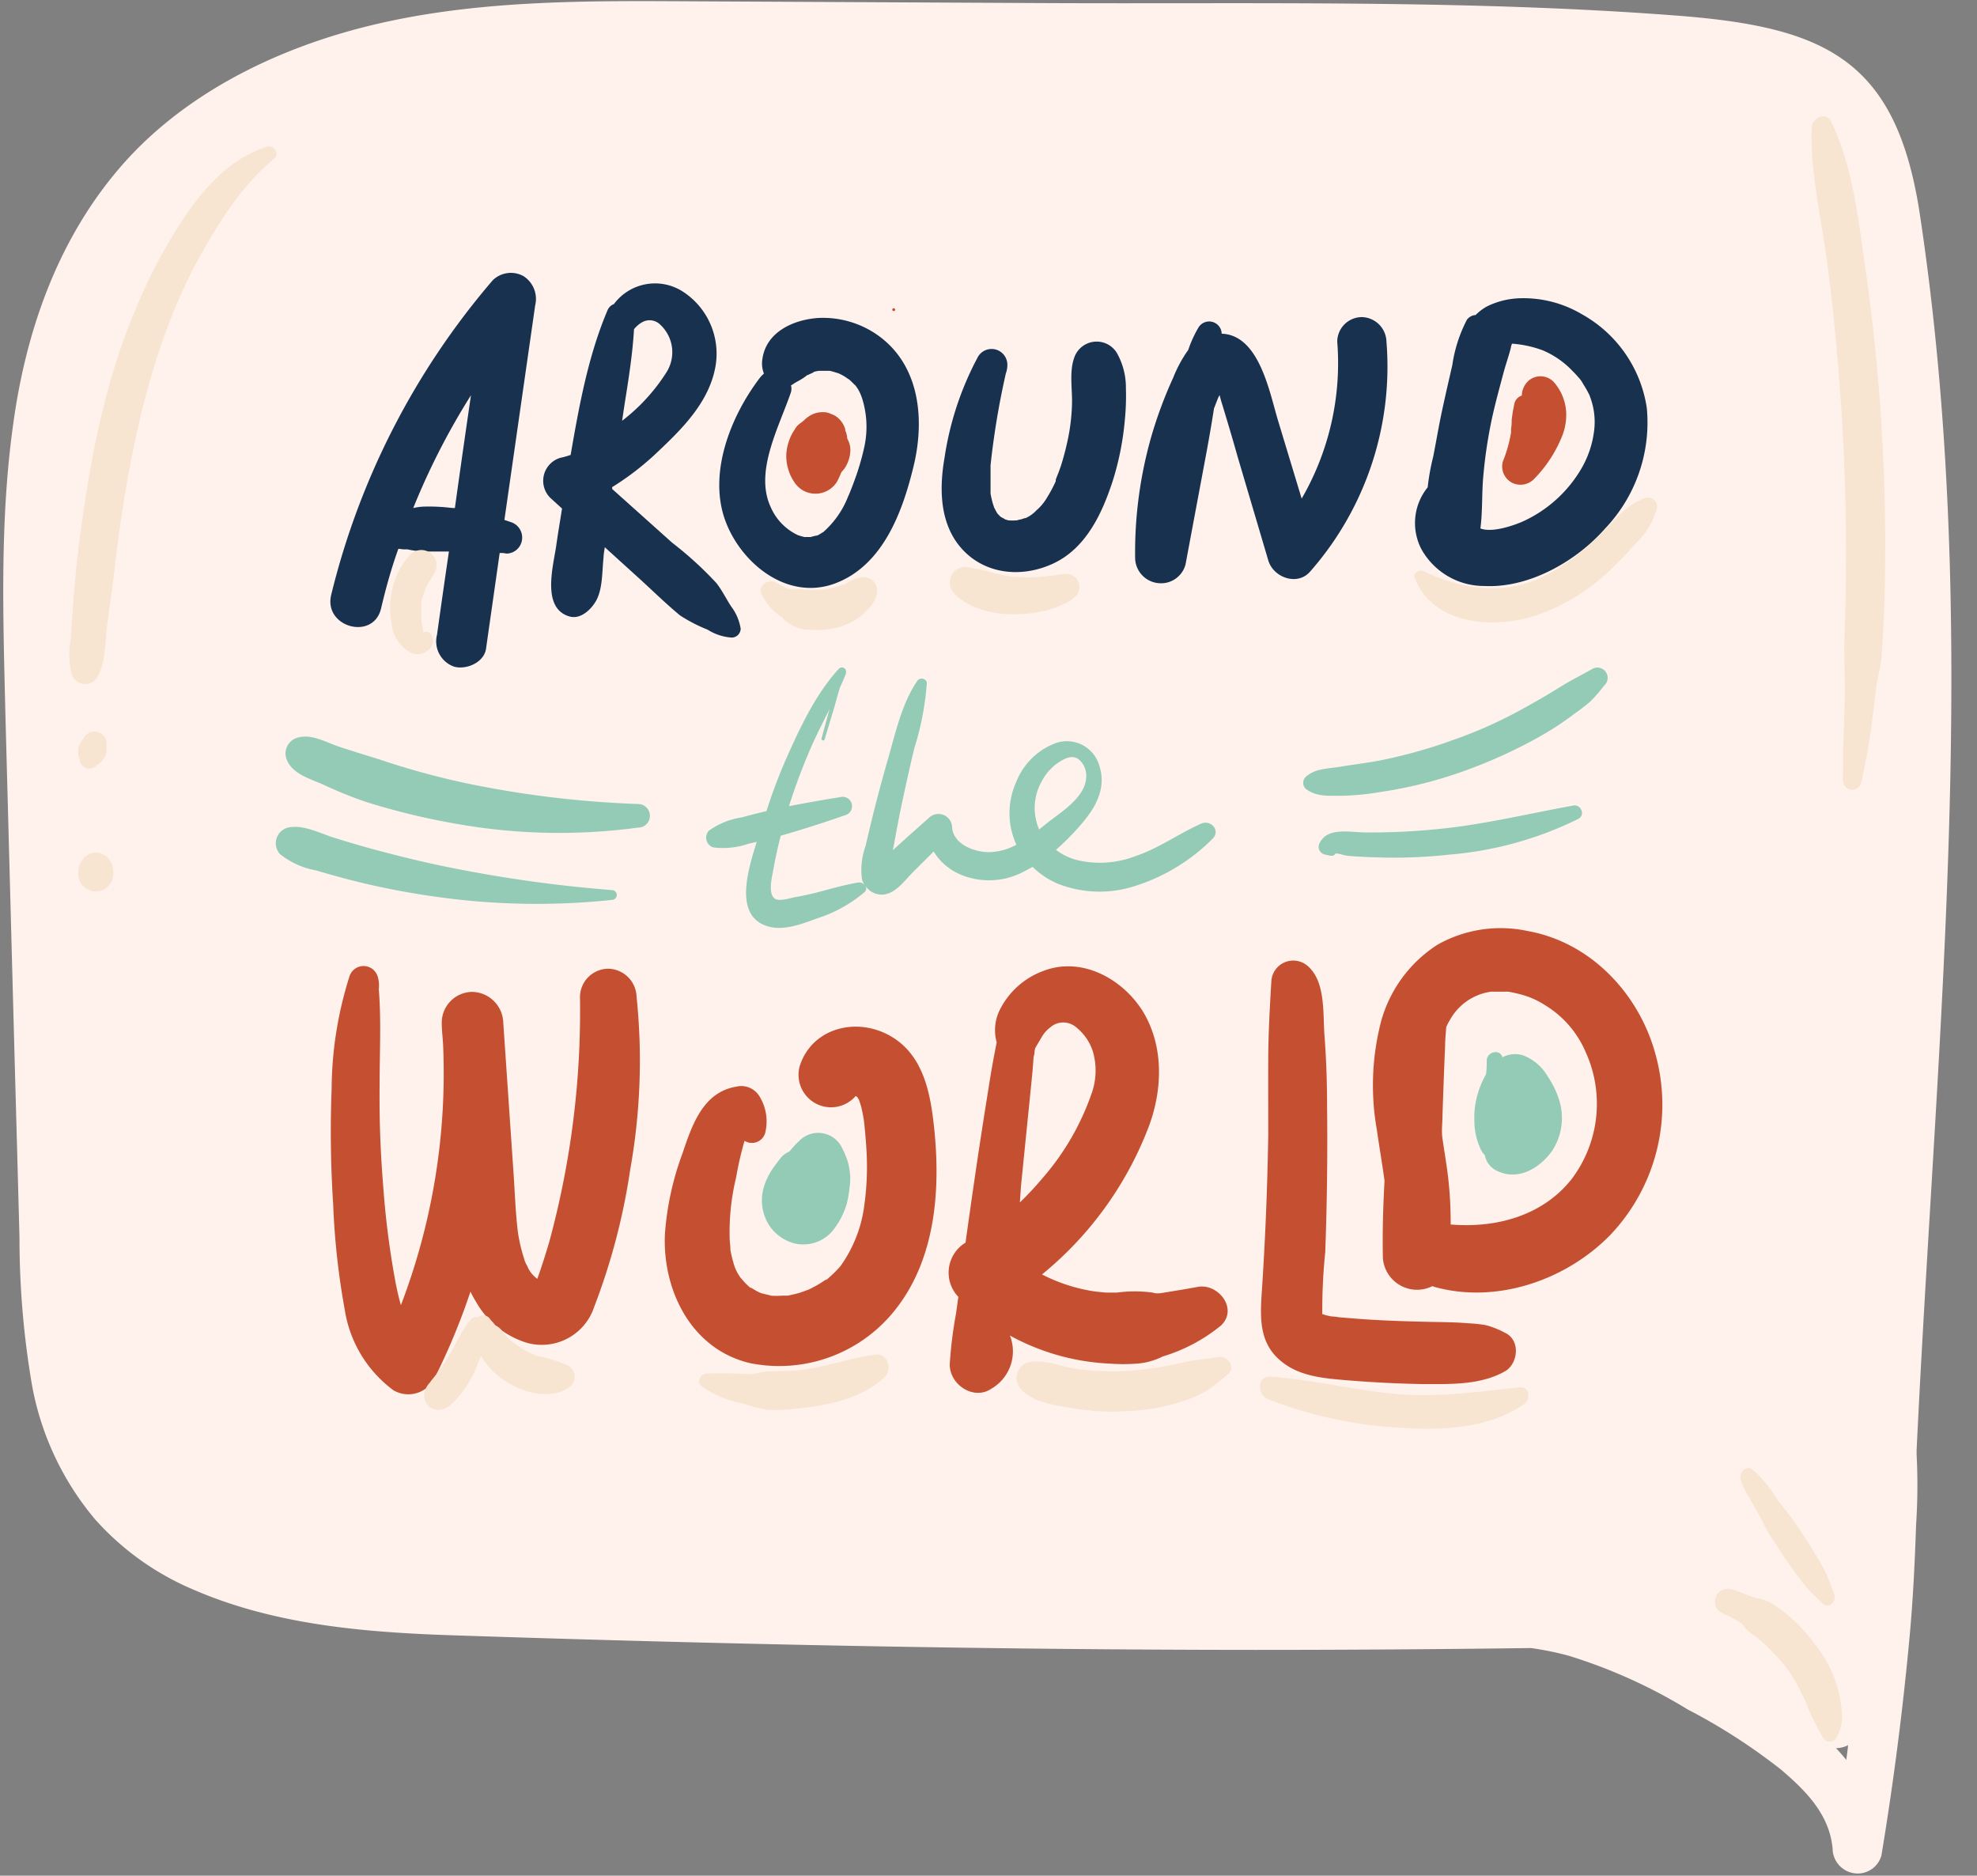 <?xml version="1.0" encoding="UTF-8"?><svg xmlns="http://www.w3.org/2000/svg" xmlns:xlink="http://www.w3.org/1999/xlink" height="182.9" preserveAspectRatio="xMidYMid meet" version="1.0" viewBox="4.7 8.6 192.8 182.9" width="192.8" zoomAndPan="magnify"><rect x="4.7" y="8.6" width="192.8" height="182.9" fill="#808080" stroke="none"/><g id="change1_1"><path d="M192.2,138.81c2.06-36.52,5.24-72.69-.27-109.29-2.28-15.09-9.17-18.27-23.6-19.39C147.82,8.55,126.72,9,106.48,8.9L72.56,8.73c-10.85-.06-21.91-.17-32.51,2.55-9,2.31-17.95,6.8-24,14.07C10.22,32.32,7.22,41,6,49.87,4.68,59.22,5,68.62,5.22,78l.91,34q.24,8.64.47,17.27a84.82,84.82,0,0,0,1.24,14.5,28.09,28.09,0,0,0,6.15,13,26.79,26.79,0,0,0,9.54,6.82c7.79,3.39,16.38,4.15,24.78,4.45,26.26.88,52.53,1.43,78.81,1.44q13.44,0,26.88-.18a30,30,0,0,1,3.68.75,51.17,51.17,0,0,1,11.61,5.24,57.58,57.58,0,0,1,9.13,5.89c2.42,2.07,4.7,4.36,5,7.7a2.45,2.45,0,0,0,2.1,2.38,2.4,2.4,0,0,0,2.66-1.74q1.78-10.74,2.77-21.58c.32-3.54.49-7.1.61-10.65a58.43,58.43,0,0,0,.05-6.88c0-.13,0-.26,0-.39Q191.88,144.42,192.2,138.81Zm-7.45,41.4c-.31-.4-.65-.77-1-1.15l.07,0a2.55,2.55,0,0,0,1.11-.29C184.88,179.23,184.82,179.72,184.75,180.21Z" fill="#fff2ec"/></g><g id="change2_1"><path d="M55.76,35.53a2.54,2.54,0,0,0-3,.39A74,74,0,0,0,37,66.6c-.77,3.16,4.1,4.5,4.86,1.34.47-2,1-3.91,1.69-5.83l.51.06h.06l.32,0a10.39,10.39,0,0,0,1.57.21l2.47,0q-.59,4-1.16,8.11A2.61,2.61,0,0,0,49,73.61c1.18.32,2.91-.41,3.1-1.76.44-3.11.89-6.22,1.33-9.33.21,0,.43,0,.64.06a1.55,1.55,0,0,0,1.54-1.36,1.58,1.58,0,0,0-1.12-1.72l-.6-.2q1.5-10.45,3-20.92A2.64,2.64,0,0,0,55.76,35.53Zm-7,22.6A18.15,18.15,0,0,0,46,58a5.62,5.62,0,0,0-1,.14,69,69,0,0,1,5.63-11q-.8,5.47-1.57,11Z" fill="#17314e"/></g><g id="change2_2"><path d="M76,67.73c-.48-.74-.9-1.6-1.44-2.28a35,35,0,0,0-4.31-3.93L64.4,56.28c0-.06,0-.12,0-.18A27.13,27.13,0,0,0,69,52.51c2.33-2.2,4.79-4.71,5.44-8A7.21,7.21,0,0,0,71.24,37a5,5,0,0,0-6.67,1.25,1.09,1.09,0,0,0-.63.62c-1.88,4.43-2.77,9.34-3.59,14.09a8,8,0,0,1-1,.28,2.34,2.34,0,0,0-1,3.89l1.16,1.06c-.19,1.22-.4,2.43-.57,3.65-.28,1.94-1.47,6.12,1.33,6.88,1.09.29,2.14-.74,2.6-1.61.62-1.19.54-2.84.69-4.15,0-.33.08-.67.12-1l3.24,2.94c1.36,1.23,2.68,2.54,4.1,3.71A15.2,15.2,0,0,0,73.71,70a5,5,0,0,0,2.34.77.88.88,0,0,0,.88-.87A4.85,4.85,0,0,0,76,67.73ZM67.36,40a1.47,1.47,0,0,1,1.74.27,3.66,3.66,0,0,1,.59,4.64,18.29,18.29,0,0,1-4.32,4.72c.11-.75.22-1.5.34-2.24.35-2.21.69-4.45.82-6.69A2.81,2.81,0,0,1,67.36,40Z" fill="#17314e"/></g><g id="change2_3"><path d="M90.25,41.25a9.28,9.28,0,0,0-5.84-1.64c-2.4.19-5,1.39-5.36,4a2.68,2.68,0,0,0,.15,1.42,2.94,2.94,0,0,0-.42.44c-2.85,3.76-5.07,9.35-3.31,14,1.58,4.16,6.11,7.76,10.72,6s6.5-6.92,7.56-11.23C94.91,49.64,94.48,44.21,90.25,41.25ZM89,52.13a24.53,24.53,0,0,1-.74,2.67c-.26.76-.65,1.79-.85,2.21A8.93,8.93,0,0,1,85,60.47l-.2.12a3.54,3.54,0,0,1-.47.26c.23-.1-.45.07-.57.12a5.82,5.82,0,0,0-.59,0l-.28-.07-.36-.11c.15.08.15.08,0,0A5.38,5.38,0,0,1,79.84,58c-1.57-3.44.84-7.76,2-11.17a1.35,1.35,0,0,0,0-.66,1,1,0,0,0,.24-.14c.24-.17.5-.28.75-.44a4.2,4.2,0,0,0,.51-.35l.09-.07.06,0c.17-.11.92-.39.37-.24l.39-.12.3-.05h.8l.27,0c.29.06.57.16.85.24l0,0a5.93,5.93,0,0,1,.56.29l.51.34c.18.16.35.34.53.51l.06.05.21.3a4.54,4.54,0,0,1,.43.94A9.2,9.2,0,0,1,89,52.13Z" fill="#17314e"/></g><g id="change2_4"><path d="M113.61,43a2.31,2.31,0,0,0-4.17.54c-.48,1.39-.14,3.11-.2,4.56a19.18,19.18,0,0,1-.52,3.87c-.15.67-.33,1.33-.54,2-.12.35-.24.7-.37,1l-.15.39a.94.94,0,0,1,0,.09.24.24,0,0,0,0,.07,13,13,0,0,1-.86,1.61,4.74,4.74,0,0,1-1,1.21,3.38,3.38,0,0,1-1.08.78l-.07,0-.4.13c-.12,0-.25.06-.38.09l-.07,0h0a4.82,4.82,0,0,1-.76,0l-.34-.1c.06,0-.27-.16-.41-.24l-.29-.29,0,0a1.83,1.83,0,0,1-.16-.26l-.21-.4c0-.08-.06-.19-.07-.22l-.09-.32c-.07-.26-.12-.52-.17-.78v-.05l0-.35c0-.24,0-.48,0-.71,0-.55,0-1.1,0-1.65a77.34,77.34,0,0,1,1.49-8.95,2.52,2.52,0,0,0,.15-.89,1.54,1.54,0,0,0-2.85-.77,30.19,30.19,0,0,0-3.28,9.89c-.48,2.77-.49,5.93,1.24,8.31,2.21,3,6.07,3.51,9.34,2s4.83-5,5.84-8.11a28,28,0,0,0,1.17-5.95,23.29,23.29,0,0,0,.1-3A6.88,6.88,0,0,0,113.61,43Z" fill="#17314e"/></g><g id="change2_5"><path d="M139.91,41.92a2.46,2.46,0,0,0-2.4-2.4,2.41,2.41,0,0,0-2.4,2.4,26.34,26.34,0,0,1-3.47,15.3l-2.31-7.63c-.83-2.75-1.83-8.33-5.49-8.45v0a1.22,1.22,0,0,0-2.26-.61,11.56,11.56,0,0,0-1,2.19,12.71,12.71,0,0,0-1.46,2.69A41.83,41.83,0,0,0,117,51.09,41.13,41.13,0,0,0,115.4,63a2.5,2.5,0,0,0,2.17,2.45,2.47,2.47,0,0,0,2.74-1.79l2.1-11.23c.24-1.32.47-2.64.68-4,.13-.32.25-.65.39-1l.15-.31c.1.35.19.71.29,1,.5,1.66,1,3.32,1.47,5q1.5,5.07,3,10.14c.5,1.66,2.83,2.5,4.07,1.08A30.25,30.25,0,0,0,139.91,41.92Z" fill="#17314e"/></g><g id="change2_6"><path d="M165.3,48.39A12.57,12.57,0,0,0,159,39.26a11.2,11.2,0,0,0-6-1.58,7.78,7.78,0,0,0-3.29.8,5,5,0,0,0-1.11.84,1.11,1.11,0,0,0-.85.47,13.88,13.88,0,0,0-1.42,4.42c-.34,1.48-.68,2.95-1,4.44s-.57,3-.86,4.47a22,22,0,0,0-.54,3,5.51,5.51,0,0,0-.59,6.07,7,7,0,0,0,6.1,3.55c4.37.23,9-2.42,11.79-5.6A15,15,0,0,0,165.3,48.39Zm-5.17,2.43a9.58,9.58,0,0,1-1.27,3.57,12.7,12.7,0,0,1-5.79,5.12c-1.3.53-3,1-4,.62.22-1.66.13-3.39.28-5.06a46.26,46.26,0,0,1,.71-5c.34-1.72.81-3.41,1.26-5.1.22-.84.52-1.65.73-2.5,0-.12.07-.24.1-.36h0a10.83,10.83,0,0,1,3,.65,8.63,8.63,0,0,1,2.89,2c.22.22.44.45.64.69a2.38,2.38,0,0,1,.33.45c.16.27.33.53.48.81s.15.28.22.43a1.15,1.15,0,0,1,.06.17A6.88,6.88,0,0,1,160.13,50.82Z" fill="#17314e"/></g><g id="change3_1"><path d="M91.82,38.66a.14.14,0,0,0,0,.27A.14.14,0,1,0,91.82,38.66Z" fill="#c54f31"/></g><g id="change3_2"><path d="M66.78,105.8A2.82,2.82,0,0,0,64,103.06a2.78,2.78,0,0,0-2.74,2.74,85.68,85.68,0,0,1-3,23.91c-.27.91-.55,1.81-.85,2.7-.1.3-.21.6-.31.89-.1-.06-.14-.08,0,0a2.85,2.85,0,0,1-1-1.29,2.26,2.26,0,0,1-.28-.65c-.11-.33-.2-.66-.29-1s-.16-.68-.22-1-.11-.62-.12-.75c-.22-1.86-.28-3.75-.41-5.63l-1-14.66a3.09,3.09,0,0,0-3-3,3,3,0,0,0-3,3c0,.71.09,1.41.13,2.12a63.34,63.34,0,0,1-4.11,25.42c-.22-.72-.37-1.45-.51-2.13a84,84,0,0,1-1.22-9.49c-.27-3.3-.39-6.61-.35-9.91,0-3.11.17-6.2-.08-9.28a3,3,0,0,0-.11-1.24,1.44,1.44,0,0,0-2.75,0,36.94,36.94,0,0,0-1.74,11A109.11,109.11,0,0,0,37.19,126a72.73,72.73,0,0,0,1.13,10.31,12.07,12.07,0,0,0,4.74,7.85,2.88,2.88,0,0,0,3.93-1,64.11,64.11,0,0,0,3.59-8.61,10.48,10.48,0,0,0,.55,1,8.55,8.55,0,0,0,5,4,5.38,5.38,0,0,0,6.51-3.5,62.79,62.79,0,0,0,3.52-13.41A60.28,60.28,0,0,0,66.78,105.8Z" fill="#c54f31"/></g><g id="change3_3"><path d="M88.19,115.49h0l0,0a.42.42,0,0,0,.13.07l0-.09Z" fill="#c54f31"/></g><g id="change3_4"><path d="M95.82,118.79c-.35-3.45-1-7.33-4.34-9.2s-7.65-.71-8.8,3a3.17,3.17,0,0,0,5.45,2.9l0,0,.07,0h0l.06,0s0,.06,0,0a1.15,1.15,0,0,0,.08.14l.11.18c.08.19.14.4.2.59s.11.46.16.69c0-.08.13.73.13.69.08.61.2,2,.25,2.82a27.28,27.28,0,0,1-.27,6,13,13,0,0,1-2.22,5.41c-.36.54-.11.14,0,0-.17.2-.34.39-.52.57a11.26,11.26,0,0,1-.88.81l-.08,0-.52.34c-.35.22-.71.4-1.08.59,0,0-.77.29-.91.33-.39.12-.78.2-1.18.29h0l-.57,0a8,8,0,0,1-1.09,0c.09,0-.75-.19-.89-.23l-.26-.1-.27-.14-.5-.3-.07,0a5.92,5.92,0,0,1-.45-.41c-.1-.09-.62-.71-.47-.52a4.28,4.28,0,0,1-.74-1.53,12.24,12.24,0,0,1-.29-1.23.31.31,0,0,1,0-.08v0c0-.33-.06-.66-.07-1a22.57,22.57,0,0,1,.63-6,31.87,31.87,0,0,1,.82-3.56,1.35,1.35,0,0,0,2-.72,4.65,4.65,0,0,0-.56-3.64,2.07,2.07,0,0,0-2.25-.92c-3.25.54-4.32,3.77-5.24,6.5A28.22,28.22,0,0,0,69.54,129c-.22,5.49,2.61,11.18,8.31,12.52a14.42,14.42,0,0,0,14.3-5.39C95.9,131.27,96.42,124.72,95.82,118.79Z" fill="#c54f31"/></g><g id="change3_5"><path d="M121.47,134.09c-1,.19-1.89.33-2.86.49-.38.06-.63.11-.82.13l-.37,0s-.06,0-.32-.07a13,13,0,0,0-3.47,0l-1.09,0-1-.1a16.49,16.49,0,0,1-5.22-1.67,34.4,34.4,0,0,0,10.43-14.47c1.35-3.64,1.45-7.91-.66-11.28-2-3.13-5.93-5.24-9.57-3.87a7.71,7.71,0,0,0-4.25,3.69,4.42,4.42,0,0,0-.37,3.3v0c-.3,1.47-.56,2.94-.79,4.43q-.72,4.45-1.37,8.91-.45,3.09-.88,6.19l0,0a3.42,3.42,0,0,0-.7,5.29c-.08.55-.15,1.09-.23,1.64a41.55,41.55,0,0,0-.61,4.95c0,2,2.37,3.54,4.08,2.35a4.21,4.21,0,0,0,1.79-5.17,22.38,22.38,0,0,0,9.79,2.74,17.93,17.93,0,0,0,2.54,0,6.63,6.63,0,0,0,2.57-.7,16.45,16.45,0,0,0,5.66-3C125.5,136.25,123.51,133.69,121.47,134.09Zm-17.2-9.86q.44-4.37.88-8.73c.13-1.29.27-2.58.35-3.87a1.33,1.33,0,0,0,.09-.44c0-.22.15-.62,0-.26h0c.2-.38.53-.91.74-1.27a3,3,0,0,1,.77-.86,1.92,1.92,0,0,1,2.45-.11,5,5,0,0,1,1.72,2.41,6.63,6.63,0,0,1-.12,4.14,25.06,25.06,0,0,1-4.84,8.31c-.69.82-1.41,1.58-2.15,2.3Z" fill="#c54f31"/></g><g id="change3_6"><path d="M151.45,138.55a8.38,8.38,0,0,0-1.87-.74,14.45,14.45,0,0,0-1.74-.18c-1.17-.1-2.35-.11-3.53-.13-2.35-.05-4.69-.12-7-.29l-2-.16a6.42,6.42,0,0,0-.8-.09l-.55-.12a1.84,1.84,0,0,0-.31-.1,56.55,56.55,0,0,1,.29-6.05q.26-7.06.18-14.13c0-2.36-.08-4.72-.26-7.07-.15-2.08.11-5.11-1.56-6.63a2.14,2.14,0,0,0-3.62,1.5c-.13,2.14-.29,5-.3,7.4s0,5,0,7.57q-.12,7.58-.62,15.14c-.17,2.51-.31,5,1.78,6.78,1.76,1.52,4.07,1.73,6.28,1.92q3.77.32,7.55.39c2.74,0,5.71.13,8.14-1.27C152.76,141.53,153,139.25,151.45,138.55Z" fill="#c54f31"/></g><g id="change3_7"><path d="M166.14,111.38c-1.61-5.91-6.33-10.91-12.48-12a12.51,12.51,0,0,0-8.81,1.36,13,13,0,0,0-5.45,7.4,24.83,24.83,0,0,0-.43,10.61c.23,1.64.53,3.32.75,5-.14,2.51-.21,5-.16,7.51a3.34,3.34,0,0,0,4.83,2.75l.15.06c6,1.7,12.79-.57,17.15-5A18.43,18.43,0,0,0,166.14,111.38ZM158,123.53c-2.73,3.5-7.2,4.86-11.83,4.47a37.7,37.7,0,0,0-.46-6.15c-.11-.74-.23-1.49-.34-2.24s0-1.45,0-2.18c.08-2.29.16-4.58.26-6.87,0-.61.07-1.21.11-1.81a6.73,6.73,0,0,1,.42-.8,5.42,5.42,0,0,1,3.95-2.65s.74,0,.66,0c.22,0,.44,0,.66,0h.35a7.63,7.63,0,0,1,.83.17,8.29,8.29,0,0,1,2.76,1.14,9.87,9.87,0,0,1,3.95,4.54A12.18,12.18,0,0,1,158,123.53Z" fill="#c54f31"/></g><g id="change4_1"><path d="M121.84,88.91c-2.23,1-4.13,2.41-6.46,3.19a9.64,9.64,0,0,1-5.62.37,5.85,5.85,0,0,1-2.08-1,24.75,24.75,0,0,0,2.49-2.53c1.38-1.59,2.43-3.47,1.76-5.61a3.3,3.3,0,0,0-4.19-2.3,6.62,6.62,0,0,0-3.92,3.78,7.39,7.39,0,0,0,0,6.16,5.87,5.87,0,0,1-2.49.72c-1.47.06-3.65-.69-3.78-2.43a1.33,1.33,0,0,0-2.24-.93c-.28.26-2.15,1.89-3.53,3.17,0-.14.05-.29.08-.43.2-1.11.41-2.23.63-3.34.42-2,.88-4.11,1.37-6.15a27.75,27.75,0,0,0,1.22-6.3c.07-.49-.65-.7-.93-.28-1.51,2.21-2.12,5.08-2.86,7.63-.8,2.79-1.53,5.6-2.17,8.44a6.89,6.89,0,0,0-.36,3.27,1.88,1.88,0,0,0,.25.56.67.67,0,0,0-.61-.25c-1.4.24-2.76.64-4.13,1-.69.17-1.38.32-2.09.44-.45.09-1.53.45-1.94.12-.68-.54-.23-2.18-.11-2.87.19-1.09.43-2.17.71-3.25,2.12-.61,4.2-1.27,6.28-2a.91.91,0,0,0-.48-1.76c-1.67.26-3.33.56-5,.88a60.18,60.18,0,0,1,2.12-5.66c.56-1.28,1.2-2.53,1.83-3.79l-.78,2.88a.16.16,0,0,0,.3.08l.93-3.08c.2-.67.37-1.38.6-2.06.2-.43.39-.86.56-1.3l0,0v0s0,0,0-.08h0a.41.41,0,0,0-.68-.4c-2.21,2.38-3.76,5.66-5.07,8.6-.77,1.74-1.44,3.5-2,5.29-.82.19-1.63.4-2.44.62a7.36,7.36,0,0,0-3.18,1.29,1,1,0,0,0,.43,1.63,7.66,7.66,0,0,0,3.45-.36l.78-.18c-.12.43-.26.85-.38,1.27-.64,2.26-1.6,6.18,1.59,7,1.55.41,3.34-.32,4.78-.84A13.31,13.31,0,0,0,89,95.6a.47.47,0,0,0,.12-.59,1.91,1.91,0,0,0,1.93.79c1.16-.24,2-1.51,2.83-2.3.62-.62,1.25-1.24,1.87-1.87a5.64,5.64,0,0,0,2.51,2.2,7.17,7.17,0,0,0,6.35-.28c.27-.13.53-.27.79-.42a8,8,0,0,0,2.43,1.63,11.12,11.12,0,0,0,7.44.27,18.56,18.56,0,0,0,7.7-4.66C123.75,89.56,122.77,88.51,121.84,88.91Zm-15.47-4.26a4.86,4.86,0,0,1,1.68-1.78c.7-.43,1.38-.7,2-.09a2.11,2.11,0,0,1,.58,1.51c0,2.06-2.53,3.53-3.92,4.65l-.67.54A5.27,5.27,0,0,1,106.37,84.65Z" fill="#94cbb6"/></g><g id="change4_2"><path d="M160,73.82c-1.12.63-2.22,1.18-3.32,1.87s-2.19,1.31-3.31,1.93a43.45,43.45,0,0,1-7,3.15,49.46,49.46,0,0,1-7.18,2c-1.26.24-2.52.38-3.78.59s-2.47.17-3.38,1a.81.81,0,0,0,0,1.15c1,.78,2.15.68,3.34.69a25.42,25.42,0,0,0,4-.38,42.08,42.08,0,0,0,8-2,48.6,48.6,0,0,0,7.35-3.32,30.44,30.44,0,0,0,3.4-2.21c.55-.4,1.12-.81,1.64-1.26a15.07,15.07,0,0,0,1.39-1.59A1,1,0,0,0,160,73.82Z" fill="#94cbb6"/></g><g id="change4_3"><path d="M158.12,87.15c-4.49.81-8.93,1.91-13.49,2.32a63.77,63.77,0,0,1-6.77.3c-1.51,0-3.8-.58-4.52,1.15a.77.77,0,0,0,.53,1c.37.06.88.3,1.07-.1.37,0,.78.18,1.11.22,1,.1,2.11.14,3.17.17a49.25,49.25,0,0,0,6.76-.27,34.8,34.8,0,0,0,12.66-3.5C159.35,88,158.83,87,158.12,87.15Z" fill="#94cbb6"/></g><g id="change4_4"><path d="M66.94,87A99.15,99.15,0,0,1,50,84.94a76.46,76.46,0,0,1-8-2.19c-1.39-.45-2.79-.86-4.17-1.32s-2.78-1.32-4.15-.89a1.6,1.6,0,0,0-.94,2.3c.6,1.28,2.32,1.74,3.53,2.29a40.22,40.22,0,0,0,4.14,1.67,67.44,67.44,0,0,0,8.74,2.12,57.26,57.26,0,0,0,17.77.38A1.15,1.15,0,0,0,66.94,87Z" fill="#94cbb6"/></g><g id="change4_5"><path d="M64.36,95.39a131.56,131.56,0,0,1-15.93-2.23c-2.55-.51-5.1-1.15-7.62-1.83-1.22-.34-2.44-.7-3.64-1.08s-2.72-1.17-4.09-1A1.58,1.58,0,0,0,32,91.88a7.87,7.87,0,0,0,3.55,1.6c1.37.41,2.75.79,4.13,1.13a75.84,75.84,0,0,0,8.2,1.52,69.52,69.52,0,0,0,16.5.22A.48.48,0,0,0,64.36,95.39Z" fill="#94cbb6"/></g><g id="change4_6"><path d="M156.74,115.83a8.61,8.61,0,0,0-1.1-2.26,4.71,4.71,0,0,0-2.42-2.07,2.6,2.6,0,0,0-2,.2c-.21-.84-1.49-.56-1.53.27,0,.46,0,.93-.08,1.4a8.75,8.75,0,0,0-.78,1.83,8.13,8.13,0,0,0-.35,2.64,6.54,6.54,0,0,0,.71,3,1.48,1.48,0,0,0,.31.39,2.12,2.12,0,0,0,1,1.44c2.09,1.17,4.27-.07,5.53-1.8A5.82,5.82,0,0,0,156.74,115.83Z" fill="#94cbb6"/></g><g id="change4_7"><path d="M87.62,123.4a6.52,6.52,0,0,0-.26-1.58,8.43,8.43,0,0,0-.66-1.51,2.58,2.58,0,0,0-4-.52,10.64,10.64,0,0,0-1,1.08,2.51,2.51,0,0,0-.77.53c-.2.23-.37.47-.55.71a6.88,6.88,0,0,0-1.2,2.27,4.56,4.56,0,0,0,.38,3.45,4.24,4.24,0,0,0,2.56,2,3.73,3.73,0,0,0,3.75-1.18,7.65,7.65,0,0,0,1.39-2.61,9.45,9.45,0,0,0,.28-1.59A6.35,6.35,0,0,0,87.62,123.4Z" fill="#94cbb6"/></g><g id="change3_8"><path d="M157.43,48.7a4.87,4.87,0,0,0-1.23-2.88,1.79,1.79,0,0,0-2.37-.15,2,2,0,0,0-.72,1.5,1.07,1.07,0,0,0-.72.77,15,15,0,0,0-.27,1.63c0,.27,0,.53-.06.8l0,.33v0a.25.25,0,0,1,0,.08,13.44,13.44,0,0,1-.81,2.85,1.8,1.8,0,0,0,.83,2,1.84,1.84,0,0,0,2.18-.28,12.63,12.63,0,0,0,2.84-4.38A5.56,5.56,0,0,0,157.43,48.7Z" fill="#c54f31"/></g><g id="change3_9"><path d="M87.33,51.38a2.36,2.36,0,0,0-.07-.44,1.92,1.92,0,0,0-.13-.36l0-.12a2.29,2.29,0,0,0-.59-1,1.77,1.77,0,0,0-.74-.47,1.74,1.74,0,0,0-.89-.2,2.38,2.38,0,0,0-1.17.31,3.19,3.19,0,0,0-.71.56,1.63,1.63,0,0,0-.22.17,1.75,1.75,0,0,0-.63.69,4.22,4.22,0,0,0-.58,1.21A4.47,4.47,0,0,0,81.38,53a4.15,4.15,0,0,0,.18,1.31,4.2,4.2,0,0,0,.55,1.22,2.56,2.56,0,0,0,.88.88,2.47,2.47,0,0,0,3.36-.88c.15-.29.28-.59.41-.9a3,3,0,0,0,.39-.49,1.19,1.19,0,0,0,.12-.22,3.31,3.31,0,0,0,.36-1.45A2.2,2.2,0,0,0,87.33,51.38Z" fill="#c54f31"/></g><g id="change5_1"><path d="M188.54,59.83a190.75,190.75,0,0,0-2-25.6c-.66-4.59-1.21-9.55-3.26-13.76-.47-1-1.84-.42-1.89.51-.18,4.09.79,8.25,1.36,12.28s1,8.26,1.32,12.4a220.61,220.61,0,0,1,.51,24.93c-.09,2.29.1,4.54,0,6.83-.07,2.45-.18,4.87-.15,7.31a.9.9,0,0,0,1.76.24,60,60,0,0,0,1.08-6.08c.14-1.06.27-2.12.39-3.17s.47-2.09.54-3.18C188.52,68.32,188.57,64.06,188.54,59.83Z" fill="#f7e5d1"/></g><g id="change5_2"><path d="M30.76,22.89C27.35,24,25,26.47,23,29.32a51,51,0,0,0-5.33,10.06c-2.88,7-4.26,14.49-5.23,22-.28,2.14-.47,4.27-.63,6.42-.07,1.07-.15,2.13-.22,3.2a7.51,7.51,0,0,0,.11,3.34,1.36,1.36,0,0,0,2.46.32c.89-1.37.77-3.56,1-5.15.23-1.86.52-3.7.73-5.56.41-3.54.92-7.06,1.61-10.55,1.38-7,3.37-13.89,6.86-20.1,1.9-3.37,4.09-6.78,7.12-9.26C32,23.59,31.37,22.7,30.76,22.89Z" fill="#f7e5d1"/></g><g id="change5_3"><path d="M15.07,80.8a.91.91,0,0,0-.22-.41.6.6,0,0,0-.21-.21.89.89,0,0,0-.41-.21,1.34,1.34,0,0,0-.63,0,.86.86,0,0,0-.4.21.92.92,0,0,0-.31.34l-.25.35-.12.18a1.43,1.43,0,0,0-.2.73s0,.09,0,.14,0,.07,0,.11a1.3,1.3,0,0,0,.15.6v0a1.14,1.14,0,0,0,.13.47,1,1,0,0,0,.44.38.5.5,0,0,0,.24.06.53.53,0,0,0,.25,0,.46.46,0,0,0,.23-.06.67.67,0,0,0,.3-.19l.13-.14s.05,0,.07,0a1.13,1.13,0,0,0,.36-.33l.05-.07a1.09,1.09,0,0,0,.21-.27,1.57,1.57,0,0,0,.21-.72v-.22l0-.42C15.09,81,15.08,80.91,15.07,80.8Z" fill="#f7e5d1"/></g><g id="change5_4"><path d="M15.71,93.26a1,1,0,0,0-.12-.45.87.87,0,0,0-.22-.37.62.62,0,0,0-.14-.18l0,0-.09-.08a1.14,1.14,0,0,0-.5-.31,1.2,1.2,0,0,0-.59-.14l-.4.06a1.5,1.5,0,0,0-.68.39l-.09.08,0,0h0l-.26.34L12.4,93h0l-.06.46v.36a1.35,1.35,0,0,0,.14.66,1.32,1.32,0,0,0,.36.55,1.27,1.27,0,0,0,.55.35,1.22,1.22,0,0,0,.65.15l.46-.06a1.68,1.68,0,0,0,.75-.44l.27-.35a1.7,1.7,0,0,0,.23-.86v-.33A1.38,1.38,0,0,0,15.71,93.26Z" fill="#f7e5d1"/></g><g id="change5_5"><path d="M184.33,175.76a11.85,11.85,0,0,0-2.62-6.81,16.31,16.31,0,0,0-3.62-3.61,6.32,6.32,0,0,0-1-.6,5.89,5.89,0,0,0-1.12-.32c-.83-.23-1.61-.64-2.45-.86a1.26,1.26,0,0,0-1.48.72,1.24,1.24,0,0,0,.51,1.56,14.3,14.3,0,0,1,1.89,1c.38.24.21.26.54.61a8.71,8.71,0,0,0,1,.78s.38.31.58.49.56.51.82.78c.48.49.95,1,1.39,1.53a16.44,16.44,0,0,1,1,1.49c.35.59.63,1.22.94,1.83a26.26,26.26,0,0,0,1.78,3.71.75.75,0,0,0,1.3,0A4.15,4.15,0,0,0,184.33,175.76Z" fill="#f7e5d1"/></g><g id="change5_6"><path d="M183.57,164c-.25-.58-.44-1.18-.69-1.77a14.55,14.55,0,0,0-.89-1.65c-.59-1-1.23-2-1.89-3s-1.41-1.88-2.12-2.83a12.26,12.26,0,0,0-2.38-2.87c-.62-.43-1.29.28-1.17.9a5.62,5.62,0,0,0,.77,1.69l.92,1.63c.28.49.53,1,.76,1.46a14.66,14.66,0,0,0,1,1.6c.63,1,1.28,2,2,2.92a14.89,14.89,0,0,0,1.21,1.54c.42.44.88.85,1.3,1.3C183,165.61,183.89,164.73,183.57,164Z" fill="#f7e5d1"/></g><g id="change5_7"><path d="M152.92,143.88c-4,.41-8,1-12,.65s-8.17-1.4-12.29-1.69c-1.36-.1-1.36,1.74-.3,2.18a41.35,41.35,0,0,0,12.81,2.8c4.13.27,8.77.12,12.25-2.35C154,145,153.85,143.79,152.92,143.88Z" fill="#f7e5d1"/></g><g id="change5_8"><path d="M123.47,140.92c-.83.18-1.66.21-2.49.35s-1.44.33-2.16.45a33.89,33.89,0,0,1-4.48.58,27.49,27.49,0,0,1-4.71-.23c-1.55-.22-3.12-1-4.68-.61a1.56,1.56,0,0,0-.68,2.58c1.08,1.31,3.41,1.6,5,1.87a22.64,22.64,0,0,0,5.39.29,19.59,19.59,0,0,0,5.15-.89,11.71,11.71,0,0,0,2.57-1.1c.72-.47,1.4-1.06,2.07-1.6C125.3,141.92,124.36,140.72,123.47,140.92Z" fill="#f7e5d1"/></g><g id="change5_9"><path d="M90.13,140.68c-2.76.35-5.35,1.4-8.14,1.58-.66,0-1.32.06-2,.05-.91,0-1.53.27-2.25.29a38.4,38.4,0,0,0-4.15-.07c-.54.07-1,.76-.51,1.21a9.81,9.81,0,0,0,4.13,1.72,13,13,0,0,0,2.36.62A17.56,17.56,0,0,0,82,146c3.11-.29,6.69-.92,9-3.15C91.76,142.15,91.25,140.54,90.13,140.68Z" fill="#f7e5d1"/></g><g id="change5_10"><path d="M60.61,142.27a1.41,1.41,0,0,0-.77-.63l-.2-.07h0a11.71,11.71,0,0,0-2.36-.71l-.47-.15-.15-.06a2.65,2.65,0,0,0-.48-.23c-.18-.1-.36-.2-.53-.31l-.51-.33-.17-.13-.05,0a8.74,8.74,0,0,1-.89-.83,1.71,1.71,0,0,1-.18-.2s-.13-.16-.14-.16a1.45,1.45,0,0,0-.69-.61s0,0,0,0l-.09-.12c-.12-.16-.34-.37-.43-.5a.82.82,0,0,0-1.2-.19.72.72,0,0,0-.76.33c-.07.12,0,.12.06,0a.72.72,0,0,0-.26.23l-.1.14c-.09.14-.18.29-.28.42s-.34.55-.5.83c-.34.61-.62,1.24-1,1.83s-.75,1.14-1.15,1.69c0,.07-.09.13-.13.19l0,0-.28.35c-.1.11-.18.23-.27.35l-.06.07a2,2,0,0,0-.51,1.21,1.4,1.4,0,0,0,1.4,1.4,1.93,1.93,0,0,0,1.21-.52l.38-.35a8.47,8.47,0,0,0,.68-.8A9.87,9.87,0,0,0,51,142.29c.21-.47.43-1,.61-1.48a7.46,7.46,0,0,0,1,1.34,7.82,7.82,0,0,0,2,1.48,7.09,7.09,0,0,0,2.78.89,6.4,6.4,0,0,0,1,0A3.34,3.34,0,0,0,60,144,1.29,1.29,0,0,0,60.61,142.27Z" fill="#f7e5d1"/></g><g id="change5_11"><path d="M165.21,57.15c-2.11.64-3.56,2.84-5.19,4.28a20,20,0,0,1-5.55,3.73c-3.62,1.46-7.5.78-10.92-.86-.42-.2-1.09.14-.88.67,1.81,4.65,7.84,5,11.94,3.6a19.59,19.59,0,0,0,6.71-4,33.67,33.67,0,0,0,2.82-2.91,7.13,7.13,0,0,0,2.12-3.43A.86.86,0,0,0,165.21,57.15Z" fill="#f7e5d1"/></g><g id="change5_12"><path d="M108.78,64.57a5.72,5.72,0,0,0-1.48.19l-.37,0-.69.08a12.75,12.75,0,0,1-2.47,0l-.33,0-.58-.1-1.21-.25a19.86,19.86,0,0,0-2.81-.61,1.5,1.5,0,0,0-1.4.94,1.58,1.58,0,0,0,.32,1.68,6.54,6.54,0,0,0,2.89,1.6,9.69,9.69,0,0,0,3.12.39,12.89,12.89,0,0,0,3.09-.39,8.53,8.53,0,0,0,1.52-.59,3.28,3.28,0,0,0,1.28-.84A1.27,1.27,0,0,0,108.78,64.57Z" fill="#f7e5d1"/></g><g id="change5_13"><path d="M89.74,65.14a1.39,1.39,0,0,0-1.49-.1c.34-.15-.09,0-.15,0a3.24,3.24,0,0,0-.67.34,3.23,3.23,0,0,1-.41.22l-.11,0a12.14,12.14,0,0,1-1.76.5h-.08c-.15,0-.3,0-.46,0a7.23,7.23,0,0,1-.93,0l-.34,0-.19,0a2.63,2.63,0,0,0-1.12,0l-.23-.05L81.53,66l-.18-.07c-.35-.16-.69-.35-1-.54-.67-.35-1.72.25-1.4,1.08a5.27,5.27,0,0,0,2,2.32A3.57,3.57,0,0,0,83.68,70a8.36,8.36,0,0,0,2.54-.18,5.87,5.87,0,0,0,2.22-1,6.64,6.64,0,0,0,1-.89,3.48,3.48,0,0,0,.77-1.41A1.35,1.35,0,0,0,89.74,65.14Z" fill="#f7e5d1"/></g><g id="change5_14"><path d="M45.8,67.56V67.5c0-.06,0-.16,0-.18s0-.16.05-.24a9.37,9.37,0,0,1,.31-1h0a1.51,1.51,0,0,1,.11-.22,4.13,4.13,0,0,1,.22-.42c.19-.33.4-.64.6-1a1.49,1.49,0,0,0-2.33-1.8,6.83,6.83,0,0,0-1.74,3.17,8.27,8.27,0,0,0-.14,3.57,3.63,3.63,0,0,0,1.81,2.83,1.65,1.65,0,0,0,1.8-.23,1.17,1.17,0,0,0,.28-1.47.64.64,0,0,0-.8-.26l0,0a3.09,3.09,0,0,0-.08-.6c0-.16-.06-.32-.09-.48v0l0-.29c0-.36,0-.72,0-1.08A1.94,1.94,0,0,1,45.8,67.56Z" fill="#f7e5d1"/></g></svg>